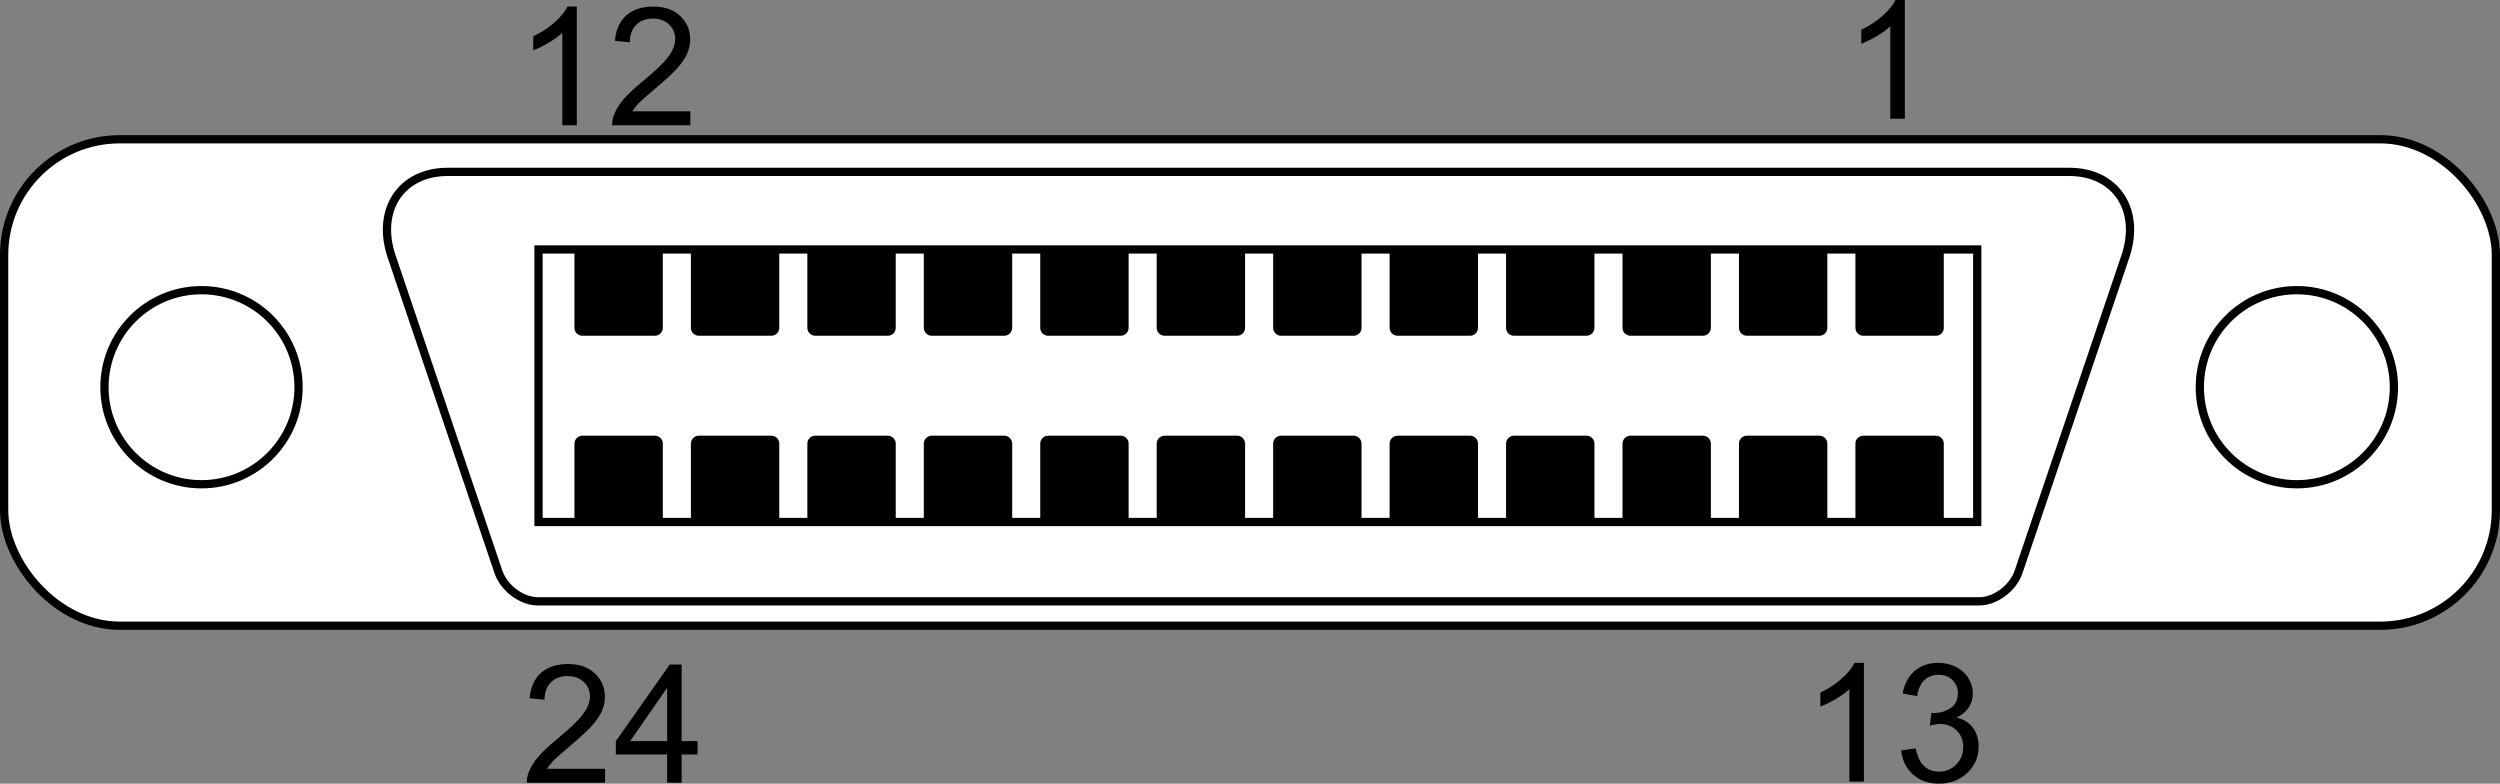 <?xml version="1.0" encoding="UTF-8"?>
<!DOCTYPE svg PUBLIC "-//W3C//DTD SVG 1.1//EN" "http://www.w3.org/Graphics/SVG/1.1/DTD/svg11.dtd">
<!-- Creator: CorelDRAW X5 -->
<svg xmlns="http://www.w3.org/2000/svg" xml:space="preserve" width="1067.86mm" height="334.737mm" style="shape-rendering:geometricPrecision; text-rendering:geometricPrecision; image-rendering:optimizeQuality; fill-rule:evenodd; clip-rule:evenodd"
viewBox="0 0 896.126 280.905"
 xmlns:xlink="http://www.w3.org/1999/xlink">
 <rect x="0" y="0" width="896.126" height="280.905" fill="#808080" stroke="none"/>
 <defs>
  <style type="text/css">
   <![CDATA[
    .str0 {stroke:black;stroke-width:2.96}
    .fil1 {fill:none}
    .fil2 {fill:black}
    .fil0 {fill:white}
    .fil3 {fill:black;fill-rule:nonzero}
   ]]>
  </style>
 </defs>
 <g id="Layer_x0020_1">
  <rect class="fil0 str0" x="1.48" y="49.918" width="893.166" height="174.37" rx="41.446" ry="41.446"/>
  <path class="fil1 str0" d="M160.485 61.609c193.75,0 387.5,0 581.251,0 16.706,0 25.746,13.669 20.089,30.375l-38.269 113.014c-1.966,5.805 -8.323,10.554 -14.128,10.554 -172.212,0 -344.424,0 -516.636,0 -5.805,0 -12.162,-4.749 -14.128,-10.554l-38.269 -113.014c-5.657,-16.706 3.383,-30.375 20.089,-30.375z"/>
  <circle class="fil1 str0" cx="72.228" cy="138.796" r="34.785"/>
  <circle class="fil1 str0" cx="823.312" cy="138.796" r="34.785"/>
  <g id="_184021680">
   <path id="_184019088" class="fil2" d="M205.912 187.111l31.677 0 0 -28.095c0,-1.563 -1.279,-2.842 -2.842,-2.842l-25.993 0c-1.563,0 -2.842,1.279 -2.842,2.842l0 28.095z"/>
   <path id="_184020432" class="fil2" d="M247.654 187.111l31.677 0 0 -28.095c0,-1.563 -1.279,-2.842 -2.842,-2.842l-25.993 0c-1.563,0 -2.842,1.279 -2.842,2.842l0 28.095z"/>
   <path id="_184020312" class="fil2" d="M289.396 187.111l31.677 0 0 -28.095c0,-1.563 -1.279,-2.842 -2.842,-2.842l-25.993 0c-1.563,0 -2.842,1.279 -2.842,2.842l0 28.095z"/>
   <path id="_184022400" class="fil2" d="M331.139 187.111l31.677 0 0 -28.095c0,-1.563 -1.279,-2.842 -2.842,-2.842l-25.993 0c-1.563,0 -2.842,1.279 -2.842,2.842l0 28.095z"/>
   <path id="_184017456" class="fil2" d="M372.881 187.111l31.677 0 0 -28.095c0,-1.563 -1.279,-2.842 -2.842,-2.842l-25.993 0c-1.563,0 -2.842,1.279 -2.842,2.842l0 28.095z"/>
   <path id="_184022448" class="fil2" d="M414.623 187.111l31.677 0 0 -28.095c0,-1.563 -1.279,-2.842 -2.842,-2.842l-25.993 0c-1.563,0 -2.842,1.279 -2.842,2.842l0 28.095z"/>
   <path id="_184022256" class="fil2" d="M456.365 187.111l31.677 0 0 -28.095c0,-1.563 -1.279,-2.842 -2.842,-2.842l-25.993 0c-1.563,0 -2.842,1.279 -2.842,2.842l0 28.095z"/>
   <path id="_184022304" class="fil2" d="M498.107 187.111l31.677 0 0 -28.095c0,-1.563 -1.279,-2.842 -2.842,-2.842l-25.993 0c-1.563,0 -2.842,1.279 -2.842,2.842l0 28.095z"/>
   <path id="_184022112" class="fil2" d="M539.85 187.111l31.677 0 0 -28.095c0,-1.563 -1.279,-2.842 -2.842,-2.842l-25.993 0c-1.563,0 -2.842,1.279 -2.842,2.842l0 28.095z"/>
   <path id="_184022160" class="fil2" d="M581.592 187.111l31.677 0 0 -28.095c0,-1.563 -1.279,-2.842 -2.842,-2.842l-25.993 0c-1.563,0 -2.842,1.279 -2.842,2.842l0 28.095z"/>
   <path id="_184017816" class="fil2" d="M623.334 187.111l31.677 0 0 -28.095c0,-1.563 -1.279,-2.842 -2.842,-2.842l-25.993 0c-1.563,0 -2.842,1.279 -2.842,2.842l0 28.095z"/>
   <path id="_184023168" class="fil2" d="M665.076 187.111l31.677 0 0 -28.095c0,-1.563 -1.279,-2.842 -2.842,-2.842l-25.993 0c-1.563,0 -2.842,1.279 -2.842,2.842l0 28.095z"/>
  </g>
  <g id="_184021464">
   <path id="_184023360" class="fil2" d="M205.912 89.417l31.677 0 0 28.095c0,1.563 -1.279,2.842 -2.842,2.842l-25.993 0c-1.563,0 -2.842,-1.279 -2.842,-2.842l0 -28.095z"/>
   <path id="_187209800" class="fil2" d="M247.654 89.417l31.677 0 0 28.095c0,1.563 -1.279,2.842 -2.842,2.842l-25.993 0c-1.563,0 -2.842,-1.279 -2.842,-2.842l0 -28.095z"/>
   <path id="_187334720" class="fil2" d="M289.396 89.417l31.677 0 0 28.095c0,1.563 -1.279,2.842 -2.842,2.842l-25.993 0c-1.563,0 -2.842,-1.279 -2.842,-2.842l0 -28.095z"/>
   <path id="_187323248" class="fil2" d="M331.139 89.417l31.677 0 0 28.095c0,1.563 -1.279,2.842 -2.842,2.842l-25.993 0c-1.563,0 -2.842,-1.279 -2.842,-2.842l0 -28.095z"/>
   <path id="_187323392" class="fil2" d="M372.881 89.417l31.677 0 0 28.095c0,1.563 -1.279,2.842 -2.842,2.842l-25.993 0c-1.563,0 -2.842,-1.279 -2.842,-2.842l0 -28.095z"/>
   <path id="_187206040" class="fil2" d="M414.623 89.417l31.677 0 0 28.095c0,1.563 -1.279,2.842 -2.842,2.842l-25.993 0c-1.563,0 -2.842,-1.279 -2.842,-2.842l0 -28.095z"/>
   <path id="_187204456" class="fil2" d="M456.365 89.417l31.677 0 0 28.095c0,1.563 -1.279,2.842 -2.842,2.842l-25.993 0c-1.563,0 -2.842,-1.279 -2.842,-2.842l0 -28.095z"/>
   <path id="_187204600" class="fil2" d="M498.107 89.417l31.677 0 0 28.095c0,1.563 -1.279,2.842 -2.842,2.842l-25.993 0c-1.563,0 -2.842,-1.279 -2.842,-2.842l0 -28.095z"/>
   <path id="_187204784" class="fil2" d="M539.85 89.417l31.677 0 0 28.095c0,1.563 -1.279,2.842 -2.842,2.842l-25.993 0c-1.563,0 -2.842,-1.279 -2.842,-2.842l0 -28.095z"/>
   <path id="_187207368" class="fil2" d="M581.592 89.417l31.677 0 0 28.095c0,1.563 -1.279,2.842 -2.842,2.842l-25.993 0c-1.563,0 -2.842,-1.279 -2.842,-2.842l0 -28.095z"/>
   <path id="_187207512" class="fil2" d="M623.334 89.417l31.677 0 0 28.095c0,1.563 -1.279,2.842 -2.842,2.842l-25.993 0c-1.563,0 -2.842,-1.279 -2.842,-2.842l0 -28.095z"/>
   <path id="_187207656" class="fil2" d="M665.076 89.417l31.677 0 0 28.095c0,1.563 -1.279,2.842 -2.842,2.842l-25.993 0c-1.563,0 -2.842,-1.279 -2.842,-2.842l0 -28.095z"/>
  </g>
  <rect class="fil1 str0" x="193.034" y="89.417" width="515.709" height="97.695"/>
  <path class="fil3" d="M206.764 44.911l-5.2 0 0 -33.157c-1.253,1.194 -2.891,2.388 -4.924,3.582 -2.043,1.194 -3.868,2.092 -5.487,2.684l0 -5.023c2.911,-1.372 5.457,-3.03 7.638,-4.974 2.171,-1.954 3.72,-3.839 4.628,-5.674l3.345 0 0 42.561zm40.686 -5.003l0 5.003 -28.016 0c-0.04,-1.253 0.158,-2.457 0.602,-3.612 0.711,-1.914 1.855,-3.789 3.424,-5.645 1.579,-1.845 3.849,-3.987 6.809,-6.414 4.608,-3.78 7.727,-6.77 9.345,-8.98 1.618,-2.201 2.428,-4.293 2.428,-6.256 0,-2.062 -0.74,-3.799 -2.21,-5.22 -1.48,-1.411 -3.405,-2.122 -5.773,-2.122 -2.507,0 -4.51,0.75 -6.01,2.26 -1.51,1.5 -2.27,3.582 -2.289,6.237l-5.349 -0.543c0.365,-3.997 1.747,-7.036 4.135,-9.128 2.388,-2.092 5.605,-3.138 9.631,-3.138 4.066,0 7.283,1.135 9.651,3.385 2.378,2.26 3.562,5.052 3.562,8.388 0,1.697 -0.345,3.365 -1.046,5.003 -0.691,1.638 -1.845,3.365 -3.454,5.171 -1.608,1.816 -4.283,4.303 -8.023,7.46 -3.118,2.625 -5.122,4.401 -6.01,5.339 -0.888,0.928 -1.618,1.865 -2.201,2.812l20.792 0z"/>
  <path class="fil3" d="M216.875 275.578l0 5.003 -28.016 0c-0.04,-1.253 0.158,-2.457 0.602,-3.612 0.711,-1.914 1.855,-3.789 3.424,-5.645 1.579,-1.845 3.849,-3.987 6.809,-6.414 4.608,-3.78 7.727,-6.77 9.345,-8.98 1.618,-2.201 2.428,-4.293 2.428,-6.256 0,-2.062 -0.74,-3.799 -2.21,-5.22 -1.48,-1.411 -3.405,-2.122 -5.773,-2.122 -2.507,0 -4.51,0.75 -6.01,2.26 -1.51,1.5 -2.27,3.582 -2.289,6.237l-5.349 -0.543c0.365,-3.997 1.747,-7.036 4.135,-9.128 2.388,-2.092 5.605,-3.138 9.631,-3.138 4.066,0 7.283,1.135 9.651,3.385 2.378,2.26 3.562,5.052 3.562,8.388 0,1.697 -0.345,3.365 -1.046,5.003 -0.691,1.638 -1.845,3.365 -3.454,5.171 -1.608,1.816 -4.283,4.303 -8.023,7.46 -3.118,2.625 -5.122,4.401 -6.01,5.339 -0.888,0.928 -1.618,1.865 -2.201,2.812l20.792 0zm22.253 5.003l0 -10.144 -18.384 0 0 -4.776 19.341 -27.463 4.253 0 0 27.463 5.723 0 0 4.776 -5.723 0 0 10.144 -5.21 0zm0 -14.921l0 -19.105 -13.263 19.105 13.263 0z"/>
  <path class="fil3" d="M668.121 280.155l-5.2 0 0 -33.157c-1.253,1.194 -2.891,2.388 -4.924,3.582 -2.043,1.194 -3.868,2.092 -5.487,2.684l0 -5.023c2.911,-1.372 5.457,-3.03 7.638,-4.974 2.171,-1.954 3.72,-3.839 4.628,-5.674l3.345 0 0 42.561zm13.361 -11.191l5.201 -0.691c0.602,2.951 1.618,5.072 3.049,6.375 1.441,1.303 3.187,1.954 5.25,1.954 2.447,0 4.52,-0.849 6.207,-2.546 1.678,-1.697 2.526,-3.799 2.526,-6.306 0,-2.388 -0.78,-4.362 -2.339,-5.911 -1.569,-1.549 -3.553,-2.329 -5.96,-2.329 -0.987,0 -2.21,0.197 -3.671,0.582l0.582 -4.569c0.345,0.039 0.622,0.059 0.839,0.059 2.21,0 4.204,-0.582 5.98,-1.737 1.776,-1.155 2.664,-2.941 2.664,-5.349 0,-1.905 -0.651,-3.493 -1.944,-4.737 -1.293,-1.253 -2.96,-1.885 -5.003,-1.885 -2.023,0 -3.71,0.641 -5.053,1.905 -1.352,1.273 -2.22,3.187 -2.605,5.733l-5.2 -0.928c0.632,-3.493 2.082,-6.197 4.332,-8.112 2.26,-1.914 5.062,-2.881 8.417,-2.881 2.309,0 4.441,0.503 6.385,1.49 1.944,0.997 3.434,2.349 4.47,4.066 1.026,1.717 1.549,3.533 1.549,5.467 0,1.826 -0.493,3.493 -1.48,5.003 -0.987,1.5 -2.437,2.694 -4.362,3.582 2.507,0.572 4.451,1.776 5.842,3.602 1.382,1.816 2.072,4.095 2.072,6.829 0,3.701 -1.342,6.839 -4.046,9.414 -2.694,2.576 -6.108,3.858 -10.233,3.858 -3.72,0 -6.809,-1.105 -9.266,-3.326 -2.457,-2.21 -3.858,-5.082 -4.204,-8.615z"/>
  <path class="fil3" d="M682.789 42.561l-5.2 0 0 -33.157c-1.253,1.194 -2.891,2.388 -4.924,3.582 -2.043,1.194 -3.868,2.092 -5.487,2.684l0 -5.023c2.911,-1.372 5.457,-3.03 7.638,-4.974 2.171,-1.954 3.72,-3.839 4.628,-5.674l3.345 0 0 42.561z"/>
 </g>
</svg>
